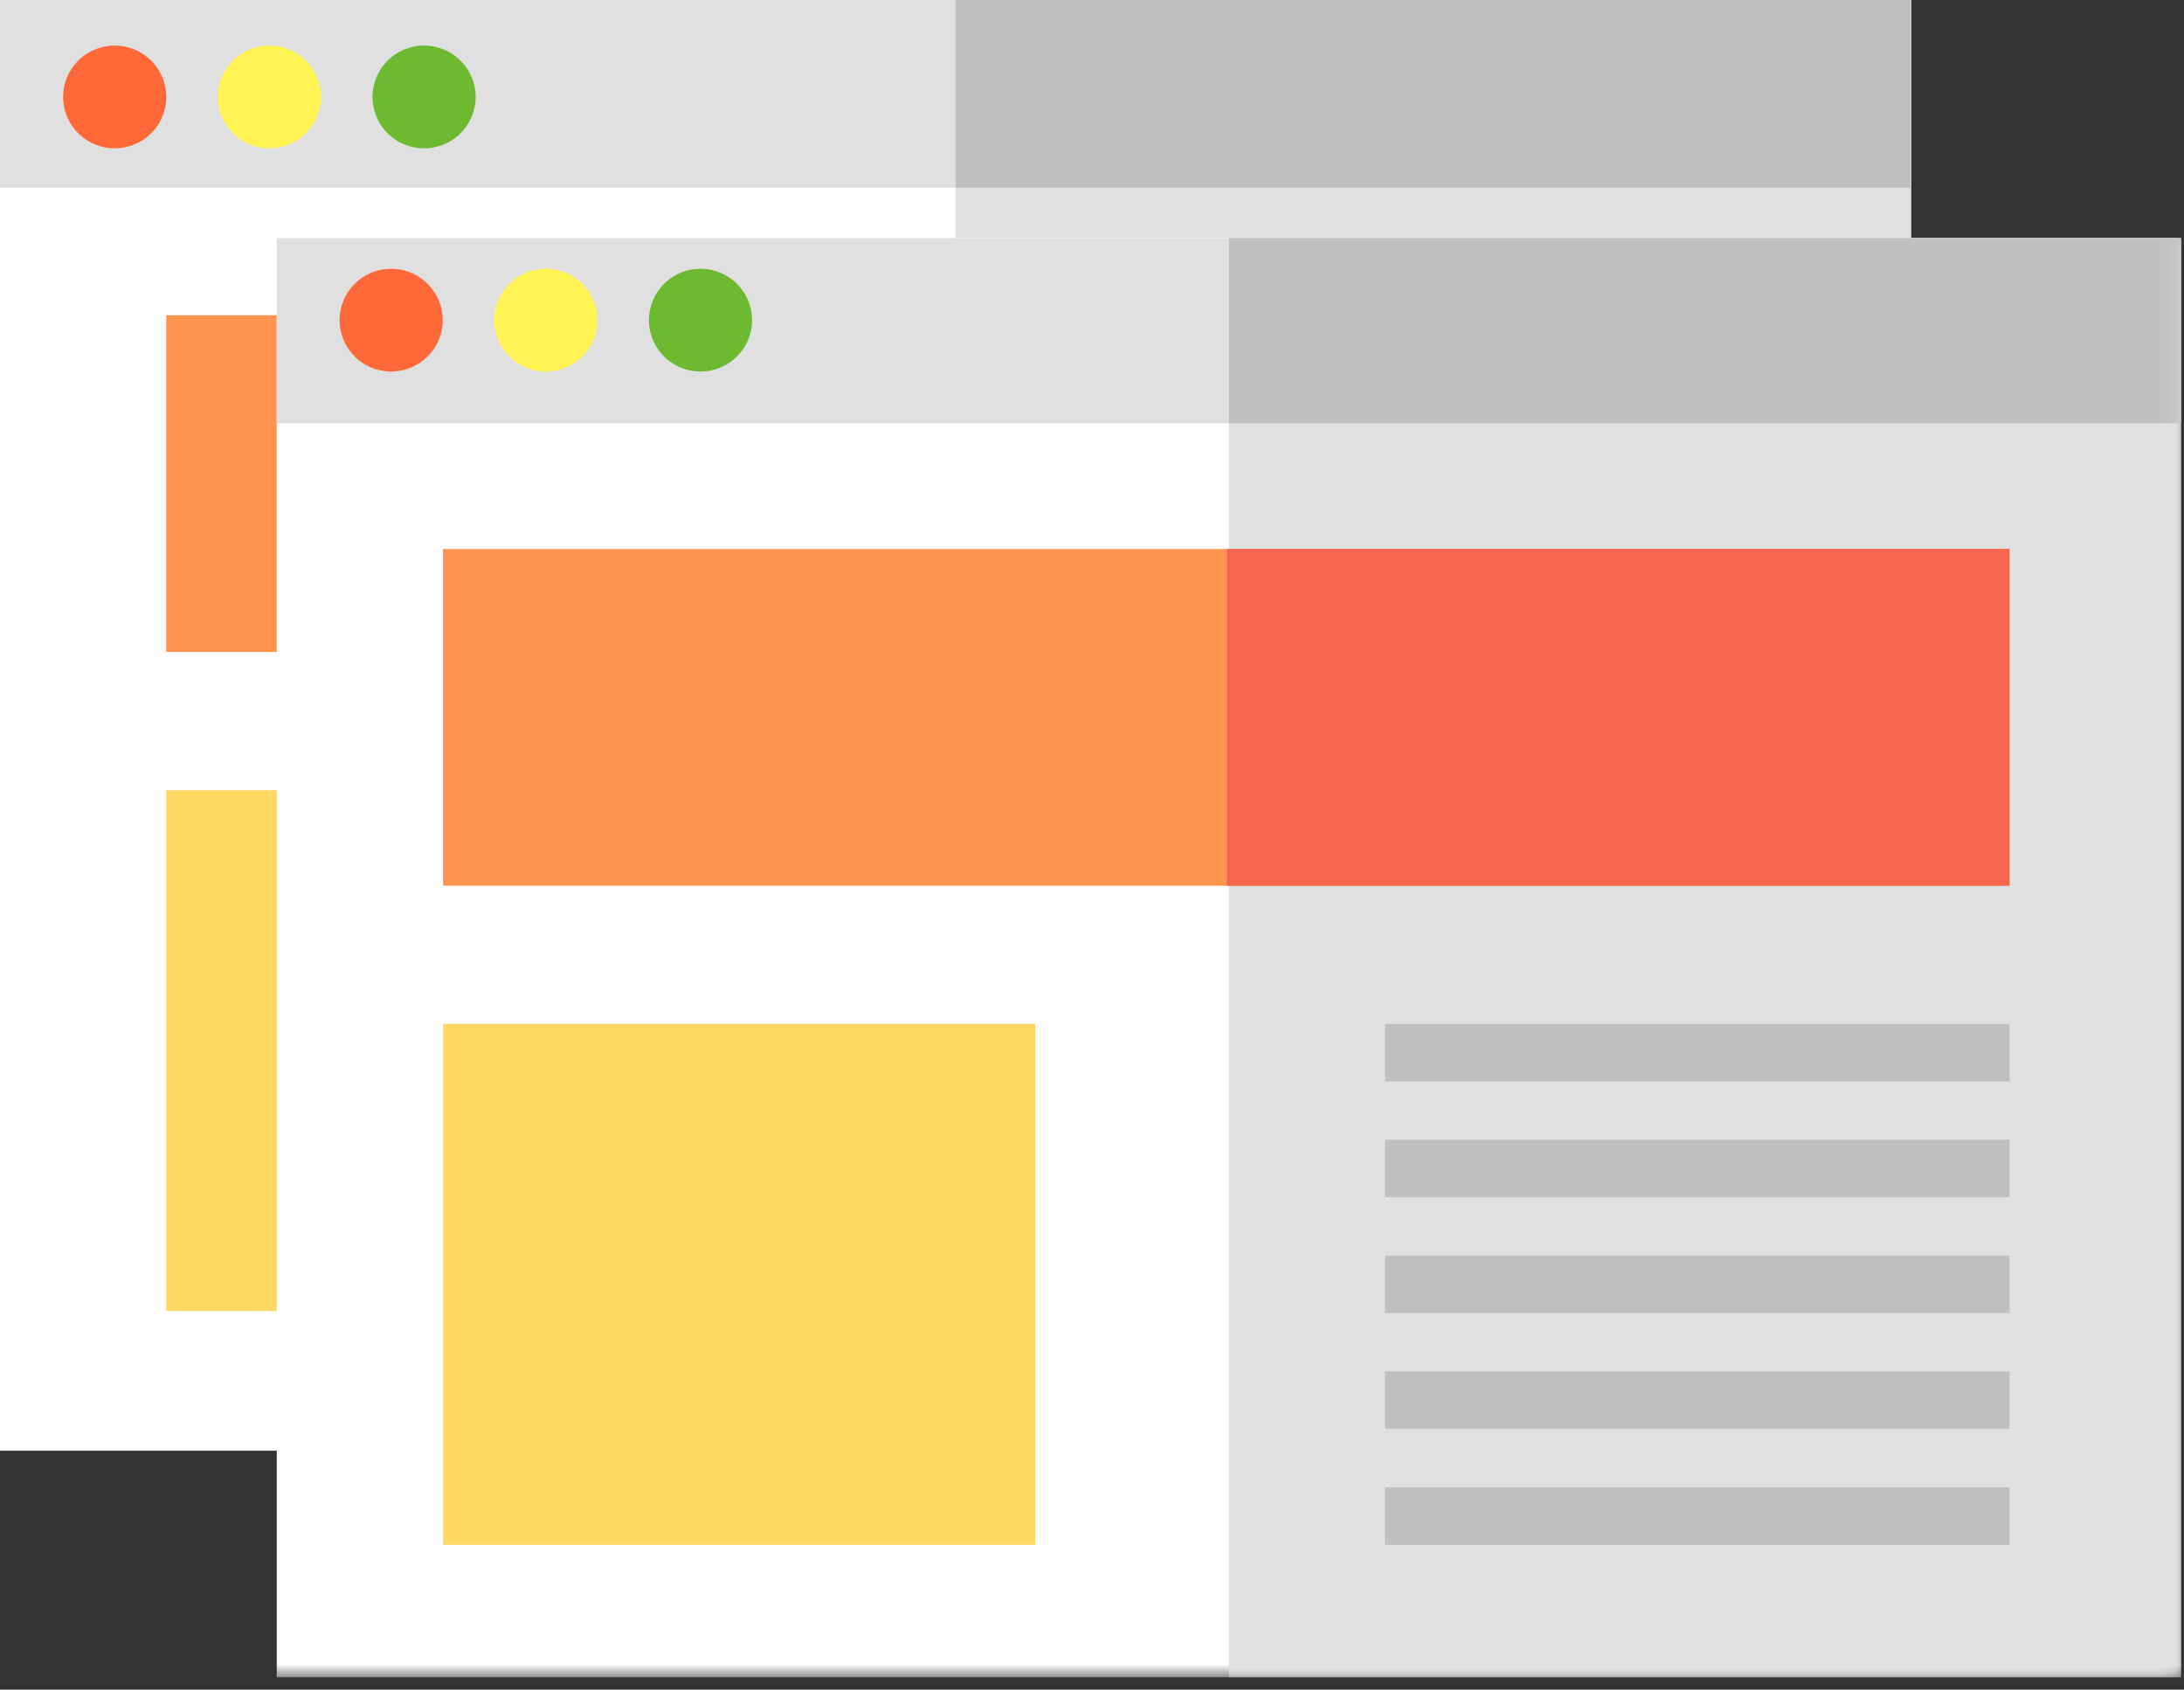<svg xmlns="http://www.w3.org/2000/svg" xmlns:xlink="http://www.w3.org/1999/xlink" width="128" height="99"><rect width="100%" height="100%" fill="#333333" stroke="none"/><defs><path id="a" d="M0 98.272h127.829V.258H0z"/></defs><g fill="none" fill-rule="evenodd"><path fill="#FFF" d="M0 85h112V0H0z"/><path fill="#E0E0E0" d="M56 85h56V0H56z"/><path fill="#E0E0E0" d="M0 11h112V0H0z"/><path fill="silver" d="M56 11h56V0H56z"/><path fill="#FF6838" d="M6.724 2.673a3.015 3.015 0 013.021 3.008 3.015 3.015 0 01-3.021 3.008A3.016 3.016 0 013.7 5.68a3.015 3.015 0 013.023-3.008"/><path fill="#FFF453" d="M15.789 2.673a3.015 3.015 0 013.022 3.008 3.016 3.016 0 01-3.022 3.008 3.015 3.015 0 01-3.022-3.008 3.015 3.015 0 013.022-3.008"/><path fill="#6DB930" d="M24.854 2.673a3.015 3.015 0 013.022 3.008 3.015 3.015 0 01-3.022 3.008 3.016 3.016 0 01-3.022-3.008 3.015 3.015 0 013.022-3.008"/><mask id="b" fill="#fff"><use xlink:href="#a"/></mask><path fill="#FF9451" d="M9.743 38.2h91.812V18.47H9.743z" mask="url(#b)"/><path fill="#F7674F" d="M55.693 38.2h45.862V18.47H55.693z" mask="url(#b)"/><path fill="#FFD863" d="M9.743 76.819h34.71V46.296H9.743z" mask="url(#b)"/><path fill="silver" d="M64.955 49.668h36.6v-3.372h-36.6zm0 6.786h36.6v-3.373h-36.6zm0 6.79h36.6V59.87h-36.6zm0 6.786h36.6v-3.373h-36.6zm0 6.789h36.6v-3.373h-36.6z" mask="url(#b)"/><path fill="#FFF" d="M16.22 98.272h111.606V13.953H16.219z" mask="url(#b)"/><path fill="#E0E0E0" d="M72.025 98.272h55.805V13.953H72.025z" mask="url(#b)"/><path fill="#E0E0E0" d="M16.22 24.803h111.606v-10.85H16.219z" mask="url(#b)"/><path fill="silver" d="M72.025 24.803h55.805v-10.85H72.025z" mask="url(#b)"/><path fill="#FF9451" d="M25.962 51.896h91.812v-19.73H25.962z" mask="url(#b)"/><path fill="#F7674F" d="M71.913 51.896h45.862v-19.73H71.913z" mask="url(#b)"/><path fill="#FFD863" d="M25.962 90.514h34.71V59.991h-34.71z" mask="url(#b)"/><path fill="silver" d="M81.175 63.364h36.6V59.99h-36.6zm0 6.786h36.6v-3.372h-36.6zm0 6.79h36.6v-3.374h-36.6zm0 6.786h36.6v-3.374h-36.6zm0 6.788h36.6v-3.372h-36.6z" mask="url(#b)"/><path fill="#FF6838" d="M22.924 15.75a3.016 3.016 0 013.023 3.008 3.015 3.015 0 01-3.023 3.008 3.015 3.015 0 01-3.021-3.008 3.015 3.015 0 013.021-3.008" mask="url(#b)"/><path fill="#FFF453" d="M31.99 15.75a3.015 3.015 0 013.022 3.008 3.015 3.015 0 01-3.022 3.008 3.015 3.015 0 01-3.022-3.008 3.016 3.016 0 013.022-3.008" mask="url(#b)"/><path fill="#6DB930" d="M41.055 15.75a3.016 3.016 0 013.022 3.008 3.015 3.015 0 01-3.022 3.008 3.015 3.015 0 01-3.021-3.008 3.015 3.015 0 013.021-3.008" mask="url(#b)"/></g></svg>